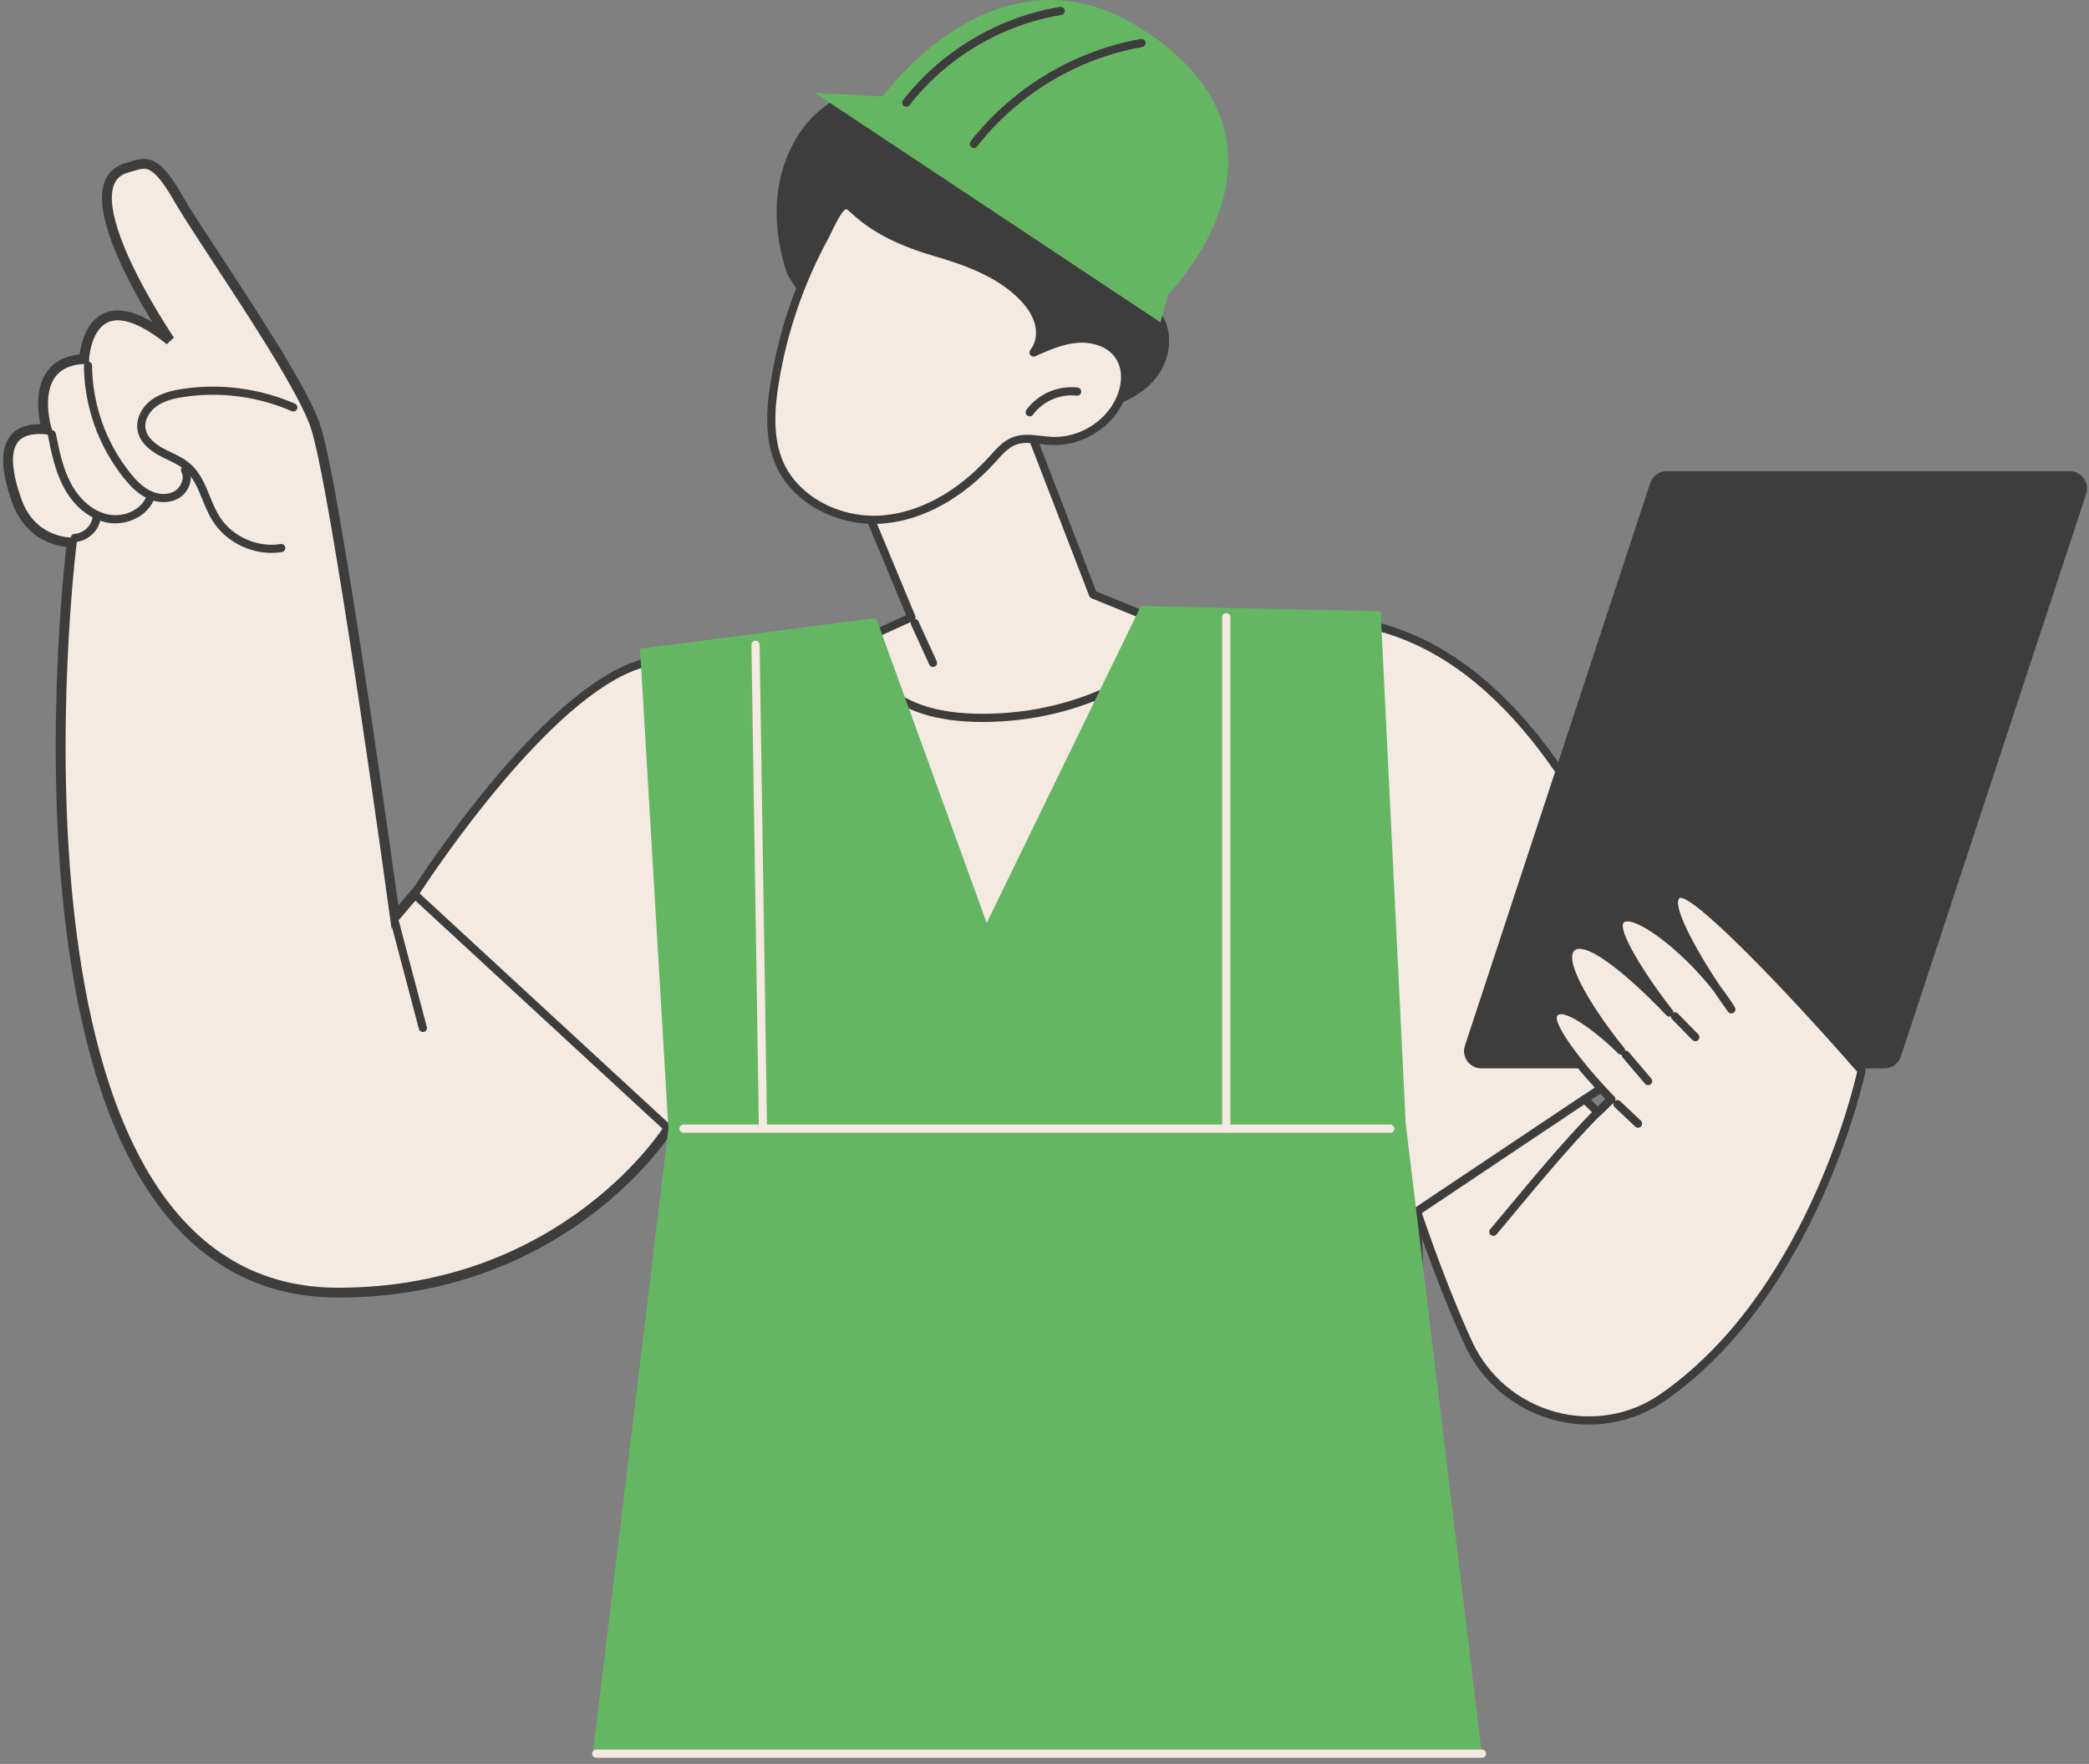 <svg width="212" height="179" viewBox="0 0 212 179" fill="none" xmlns="http://www.w3.org/2000/svg">
<rect x="0" y="0" width="212" height="179" fill="#808080" stroke="none"/>
<path d="M31.921 42.985C33.979 48.478 40.081 93.058 40.081 93.058L42.052 90.742C42.052 90.742 60.295 101.606 67.837 114.539C67.837 114.539 57.472 131.157 34.339 131.18C-2.286 131.217 7.284 55.045 7.284 55.045C7.284 55.045 3.236 55.171 1.691 50.795C0.145 46.419 0.361 43.165 4.744 43.577C4.744 43.577 2.619 36.707 8.541 36.427C8.541 36.427 8.927 27.893 17.237 34.538C17.237 34.538 6.479 18.767 12.889 17.027C14.65 16.549 15.545 15.688 18.075 20.096C20.607 24.503 29.862 37.487 31.921 42.981V42.985Z" fill="#F4EAE2" stroke="#3D3D3D"/>
<path d="M40.082 93.469C40.043 93.469 40.004 93.464 39.966 93.452C39.81 93.407 39.694 93.272 39.672 93.111C39.612 92.666 33.555 48.514 31.535 43.126C30.396 40.087 26.915 34.561 24.008 30.088C23.884 29.896 23.938 29.639 24.13 29.516C24.321 29.392 24.578 29.446 24.702 29.637C27.812 34.428 31.148 39.742 32.31 42.837C34.221 47.939 39.46 85.522 40.366 92.083L41.737 90.472C41.885 90.297 42.146 90.277 42.32 90.425C42.495 90.573 42.515 90.834 42.367 91.008L40.396 93.325C40.315 93.419 40.199 93.471 40.081 93.471L40.082 93.469Z" fill="#3D3D3D"/>
<path d="M34.31 131.593C27.791 131.593 22.282 129.188 17.932 124.443C3.346 108.531 5.483 70.179 6.485 58.803C6.505 58.576 6.704 58.407 6.933 58.428C7.16 58.448 7.329 58.649 7.308 58.876C6.314 70.166 4.183 108.222 18.541 123.884C22.728 128.451 28.032 130.766 34.31 130.766H34.337C56.976 130.743 67.381 114.483 67.482 114.318C67.602 114.124 67.857 114.064 68.052 114.186C68.246 114.308 68.306 114.563 68.184 114.756C68.079 114.925 57.428 131.57 34.335 131.593H34.307H34.31Z" fill="#3D3D3D"/>
<path d="M27.557 56.111C25.186 56.111 22.828 54.859 21.566 52.842C21.14 52.161 20.833 51.411 20.536 50.683C20.066 49.53 19.621 48.442 18.754 47.688C18.255 47.253 17.646 46.96 17.003 46.651C16.721 46.516 16.438 46.379 16.164 46.23C14.909 45.551 14.17 44.713 13.971 43.738C13.746 42.635 14.303 41.372 15.357 40.592C16.318 39.883 17.483 39.628 18.494 39.47C22.322 38.878 26.387 39.41 29.935 40.967C30.144 41.059 30.239 41.303 30.147 41.513C30.055 41.723 29.812 41.817 29.602 41.725C26.195 40.23 22.296 39.72 18.619 40.288C17.708 40.429 16.665 40.654 15.849 41.258C15.183 41.749 14.594 42.655 14.782 43.571C14.967 44.473 15.849 45.118 16.558 45.501C16.82 45.643 17.091 45.773 17.361 45.902C18.027 46.221 18.715 46.553 19.298 47.061C20.311 47.945 20.816 49.177 21.302 50.368C21.585 51.062 21.879 51.781 22.267 52.401C23.543 54.442 26.1 55.596 28.476 55.208C28.701 55.172 28.915 55.324 28.951 55.549C28.988 55.774 28.834 55.988 28.609 56.023C28.26 56.08 27.908 56.108 27.555 56.108L27.557 56.111Z" fill="#3D3D3D"/>
<path d="M16.6 50.954C16.026 50.954 15.428 50.814 14.867 50.534C13.85 50.026 13.087 49.165 12.535 48.473C9.977 45.254 8.549 41.219 8.516 37.112C8.514 36.883 8.698 36.697 8.926 36.695H8.93C9.157 36.695 9.343 36.879 9.345 37.106C9.377 41.03 10.74 44.885 13.184 47.959C13.683 48.585 14.366 49.36 15.238 49.795C16.08 50.215 17.02 50.242 17.69 49.861C18.324 49.501 18.768 48.578 18.412 47.886C18.307 47.683 18.387 47.434 18.59 47.329C18.794 47.224 19.044 47.304 19.147 47.507C19.682 48.546 19.201 49.955 18.099 50.581C17.658 50.831 17.14 50.956 16.6 50.956V50.954Z" fill="#3D3D3D"/>
<path d="M11.698 53.109C11.372 53.109 11.042 53.074 10.716 53C9.003 52.614 7.448 51.307 6.45 49.416C5.576 47.762 5.21 45.935 4.856 44.168C4.811 43.943 4.955 43.725 5.18 43.68C5.404 43.635 5.623 43.779 5.668 44.005C6.011 45.713 6.366 47.482 7.184 49.03C8.069 50.706 9.425 51.858 10.901 52.192C12.569 52.569 14.356 51.731 14.881 50.322C14.962 50.108 15.2 49.999 15.414 50.078C15.628 50.159 15.737 50.397 15.658 50.611C15.099 52.111 13.441 53.109 11.702 53.109H11.698Z" fill="#3D3D3D"/>
<path d="M7.599 55.001C7.381 55.001 7.197 54.831 7.186 54.609C7.173 54.38 7.348 54.185 7.576 54.174C8.447 54.127 9.259 53.388 9.388 52.529C9.422 52.304 9.63 52.147 9.859 52.18C10.084 52.214 10.24 52.424 10.208 52.651C10.02 53.9 8.886 54.932 7.623 55.001C7.616 55.001 7.608 55.001 7.601 55.001H7.599Z" fill="#3D3D3D"/>
<path d="M67.838 155.093L70.901 117.365L42.053 90.742C42.053 90.742 54.913 70.52 64.957 67.404C75.001 64.289 123.539 61.728 136.149 62.953C156.148 64.895 164.614 91.368 166.925 93.304L173.057 103.365L143.802 122.942L144.914 153.221L67.836 155.093H67.838Z" fill="#F4EAE2"/>
<path d="M67.835 155.502C67.72 155.502 67.612 155.455 67.535 155.373C67.454 155.288 67.413 155.172 67.422 155.056L70.47 117.531L41.77 91.044C41.624 90.909 41.594 90.686 41.701 90.517C42.23 89.686 54.759 70.132 64.832 67.007C74.743 63.932 123.226 61.28 136.187 62.539C152.233 64.096 160.85 81.009 164.99 89.136C165.986 91.091 166.772 92.634 167.19 92.983C167.226 93.011 167.254 93.047 167.278 93.085L173.41 103.146C173.526 103.335 173.472 103.581 173.286 103.705L144.222 123.154L145.327 153.202C145.331 153.313 145.291 153.42 145.215 153.501C145.138 153.581 145.034 153.628 144.924 153.63L67.846 155.502C67.846 155.502 67.838 155.502 67.837 155.502H67.835ZM42.588 90.669L71.179 117.056C71.273 117.142 71.322 117.266 71.31 117.394L68.285 154.662L144.485 152.81L143.388 122.951C143.382 122.807 143.451 122.672 143.571 122.591L172.497 103.236L166.605 93.565C166.065 93.062 165.375 91.706 164.255 89.508C160.181 81.512 151.704 64.872 136.11 63.359C123.198 62.106 74.934 64.737 65.079 67.795C55.945 70.627 44.21 88.187 42.59 90.669H42.588Z" fill="#3D3D3D"/>
<path d="M191.235 108.422H150.345C149.143 108.422 148.291 107.25 148.668 106.109L167.468 49.024C167.707 48.3 168.384 47.812 169.145 47.812H210.035C211.238 47.812 212.089 48.985 211.712 50.125L192.912 107.21C192.674 107.934 191.997 108.422 191.235 108.422Z" fill="#3D3D3D"/>
<path d="M163.518 111.548C163.518 111.548 156.355 104.137 157.773 102.744C159.191 101.35 164.52 106.615 164.52 106.615C164.52 106.615 157.478 98.037 159.508 96.141C161.537 94.245 169.406 102.744 169.406 102.744C169.406 102.744 163.042 94.642 164.52 93.296C165.998 91.949 172.606 97.357 175.705 102.421C175.705 102.421 168.397 92.326 170.209 90.786C172.023 89.248 188.917 108.637 188.917 108.637C188.917 108.637 184.327 130.952 168.759 141.796C161.959 146.532 152.476 143.814 149.017 136.294C147.485 132.963 145.737 128.613 143.803 122.934L160.819 111.546L162.164 112.871L163.52 111.546L163.518 111.548Z" fill="#F4EAE2"/>
<path d="M161.263 144.565C160.054 144.565 158.836 144.406 157.638 144.08C153.642 142.993 150.364 140.221 148.64 136.475C146.935 132.773 145.176 128.264 143.409 123.076C143.349 122.897 143.414 122.702 143.57 122.597L160.586 111.21C160.748 111.101 160.967 111.12 161.106 111.259L162.162 112.298L162.933 111.544C160.581 109.081 155.998 103.91 157.48 102.454C158.375 101.576 160.172 102.505 161.806 103.718C159.862 100.916 157.771 97.198 159.223 95.844C159.515 95.572 159.894 95.443 160.357 95.458C161.892 95.514 164.263 97.302 166.24 99.067C164.642 96.609 163.255 93.89 164.238 92.995C164.533 92.727 164.945 92.627 165.463 92.702C166.915 92.909 169.23 94.505 171.452 96.632C169.967 93.972 168.918 91.344 169.94 90.478C170.441 90.054 171.372 89.264 180.542 98.855C184.948 103.463 189.187 108.323 189.228 108.372C189.313 108.469 189.348 108.601 189.322 108.726C189.275 108.952 184.52 131.329 168.993 142.142C166.703 143.736 164.008 144.563 161.262 144.563L161.263 144.565ZM144.296 123.109C146.02 128.144 147.734 132.523 149.392 136.13C151.013 139.653 154.098 142.258 157.855 143.28C161.539 144.282 165.426 143.62 168.522 141.465C183.005 131.379 187.964 110.994 188.469 108.76C180.63 99.778 171.779 90.752 170.454 91.125C169.67 91.794 171.82 95.966 174.588 100.102C175.132 100.805 175.631 101.516 176.059 102.214C176.175 102.403 176.121 102.651 175.935 102.775C175.749 102.899 175.5 102.854 175.371 102.674C175.007 102.171 174.478 101.426 173.887 100.548C171.086 96.966 167.123 93.777 165.351 93.524C165.171 93.498 164.929 93.492 164.799 93.61C164.086 94.259 166.774 98.729 169.732 102.495C169.869 102.67 169.845 102.921 169.676 103.066C169.507 103.21 169.254 103.195 169.104 103.032C167.391 101.182 162.477 96.366 160.331 96.287C160.097 96.278 159.919 96.332 159.793 96.45C158.589 97.575 162.021 102.921 164.842 106.359C164.983 106.53 164.964 106.779 164.801 106.928C164.638 107.076 164.388 107.072 164.231 106.916C161.798 104.512 158.737 102.383 158.065 103.045C157.467 103.634 160.155 107.475 163.818 111.266C163.976 111.429 163.974 111.69 163.809 111.849L162.453 113.174C162.291 113.331 162.034 113.331 161.873 113.174L160.768 112.086L144.296 123.109Z" fill="#3D3D3D"/>
<path d="M151.554 125.419C151.46 125.419 151.367 125.387 151.288 125.322C151.113 125.175 151.091 124.913 151.237 124.738C151.745 124.134 152.295 123.474 152.875 122.776C156.093 118.909 160.1 114.096 163.238 111.241C163.407 111.087 163.669 111.098 163.823 111.269C163.977 111.438 163.964 111.7 163.795 111.854C160.7 114.67 156.712 119.458 153.51 123.305C152.929 124.003 152.379 124.665 151.869 125.271C151.787 125.369 151.67 125.419 151.552 125.419H151.554Z" fill="#3D3D3D"/>
<path d="M166.235 114.443C166.132 114.443 166.031 114.405 165.95 114.33L163.857 112.352C163.69 112.194 163.682 111.933 163.84 111.766C163.998 111.599 164.258 111.594 164.425 111.749L166.518 113.728C166.685 113.886 166.691 114.147 166.535 114.313C166.455 114.4 166.344 114.443 166.235 114.443Z" fill="#3D3D3D"/>
<path d="M167.256 110.124C167.139 110.124 167.023 110.076 166.941 109.978L164.665 107.307C164.517 107.133 164.538 106.872 164.712 106.724C164.887 106.576 165.147 106.596 165.296 106.771L167.571 109.442C167.719 109.616 167.698 109.877 167.524 110.025C167.445 110.091 167.351 110.124 167.256 110.124Z" fill="#3D3D3D"/>
<path d="M172.046 105.662C171.939 105.662 171.832 105.621 171.75 105.538L169.681 103.426C169.521 103.263 169.523 103 169.686 102.841C169.85 102.681 170.112 102.683 170.272 102.846L172.34 104.958C172.5 105.122 172.498 105.384 172.335 105.544C172.254 105.622 172.151 105.662 172.046 105.662Z" fill="#3D3D3D"/>
<path d="M42.913 104.73C42.729 104.73 42.562 104.608 42.513 104.423L39.701 93.778C39.643 93.557 39.774 93.33 39.996 93.272C40.215 93.213 40.444 93.345 40.502 93.566L43.314 104.211C43.372 104.432 43.241 104.659 43.019 104.717C42.984 104.726 42.948 104.73 42.914 104.73H42.913Z" fill="#3D3D3D"/>
<path d="M86.91 49.21L92.494 62.642L87.565 64.895C87.565 64.895 87.332 73.223 100.59 72.844C113.845 72.465 120.678 64.306 120.678 64.306L110.93 60.339L103.546 41.191L86.912 49.208L86.91 49.21Z" fill="#F4EAE2"/>
<path d="M99.718 73.268C95.062 73.268 91.603 72.167 89.424 69.989C87.1 67.667 87.147 64.992 87.148 64.88C87.152 64.722 87.246 64.579 87.391 64.514L91.956 62.426L86.526 49.364C86.441 49.161 86.531 48.927 86.728 48.831L103.362 40.815C103.467 40.764 103.587 40.76 103.694 40.803C103.801 40.846 103.885 40.931 103.929 41.039L111.249 60.02L120.832 63.919C120.954 63.97 121.046 64.075 121.078 64.203C121.11 64.33 121.078 64.467 120.994 64.568C120.924 64.651 113.888 72.876 100.599 73.255C100.301 73.264 100.006 73.268 99.718 73.268ZM87.989 65.152C88.041 65.825 88.338 67.742 90.024 69.417C92.172 71.552 95.72 72.564 100.577 72.425C111.754 72.107 118.349 66.12 119.968 64.46L110.773 60.717C110.668 60.674 110.583 60.59 110.542 60.483L103.319 41.756L87.443 49.407L92.877 62.477C92.961 62.683 92.869 62.919 92.667 63.011L87.989 65.15V65.152Z" fill="#3D3D3D"/>
<path d="M94.683 67.686C94.526 67.686 94.376 67.596 94.306 67.444L92.455 63.39C92.361 63.182 92.451 62.936 92.659 62.843C92.868 62.747 93.113 62.839 93.207 63.047L95.058 67.1C95.152 67.309 95.062 67.554 94.854 67.648C94.798 67.674 94.74 67.686 94.683 67.686Z" fill="#3D3D3D"/>
<path d="M117.85 31.831C116.486 29.791 113.648 29.012 112.527 26.827C111.662 25.143 112.073 23.126 112.245 21.241C112.707 16.239 111.268 11.086 108.282 7.042C106.92 5.199 105.202 3.578 103.225 2.438C103.114 2.599 103.009 2.764 102.897 2.925C101.618 4.754 100.179 6.579 98.481 8.08C98.613 8.098 98.746 8.117 98.875 8.138C99.374 8.213 99.249 9.036 98.757 9.008C98.324 8.984 97.889 8.954 97.456 8.92C96.707 9.484 95.914 9.985 95.062 10.394C93.55 11.12 91.928 11.533 90.243 11.424C89.381 11.368 88.527 11.201 87.706 10.934C86.854 10.659 86.113 10.22 85.325 9.833C83.894 10.524 82.626 11.51 81.606 12.855C79.869 15.145 78.954 17.951 78.834 20.808C78.734 23.175 79.126 25.576 79.903 27.861C82.909 32.846 87.709 36.827 93.034 38.976C97.219 40.664 101.726 41.448 106.234 41.707C108.348 41.827 110.497 41.833 112.544 41.289C114.588 40.745 116.541 39.597 117.685 37.821C118.831 36.044 119.026 33.593 117.852 31.835L117.85 31.831Z" fill="#3D3D3D"/>
<path d="M78.608 38.879C78.167 41.633 77.996 44.561 79.135 47.106C80.874 50.993 85.484 53.092 89.731 52.7C93.979 52.307 97.806 49.809 100.664 46.65C101.334 45.91 102.003 45.099 102.939 44.745C104.127 44.295 105.445 44.683 106.715 44.745C109.499 44.882 112.294 43.257 113.547 40.772C114.284 39.311 114.467 37.448 113.547 36.096C112.659 34.794 110.945 34.26 109.371 34.37C107.798 34.481 106.319 35.132 104.877 35.773C105.528 34.987 105.684 33.87 105.445 32.879C105.207 31.887 104.618 31.011 103.92 30.264C101.583 27.762 98.19 26.539 94.9 25.581C87.561 23.442 86.625 20.687 85.818 20.813C85.015 20.938 84.1 23.253 83.74 23.911C81.193 28.563 79.445 33.65 78.604 38.883L78.608 38.879Z" fill="#F4EAE2"/>
<path d="M88.705 53.165C84.407 53.165 80.337 50.802 78.76 47.279C77.511 44.488 77.805 41.292 78.201 38.818C79.049 33.523 80.793 28.442 83.382 23.713C83.451 23.586 83.543 23.394 83.65 23.167C84.334 21.729 84.966 20.528 85.76 20.404C86.201 20.335 86.536 20.637 87.049 21.093C88.082 22.012 90.007 23.724 95.02 25.186C98.391 26.168 101.84 27.429 104.228 29.984C105.08 30.893 105.625 31.837 105.852 32.784C106.029 33.521 106.004 34.266 105.798 34.924C106.903 34.463 108.099 34.048 109.345 33.96C110.842 33.855 112.824 34.3 113.892 35.866C114.991 37.481 114.627 39.557 113.918 40.962C112.599 43.581 109.622 45.308 106.696 45.164C106.327 45.145 105.955 45.102 105.595 45.059C104.699 44.952 103.849 44.85 103.089 45.137C102.328 45.426 101.728 46.094 101.148 46.741L100.976 46.932C97.697 50.556 93.719 52.753 89.772 53.117C89.416 53.15 89.059 53.165 88.705 53.165ZM79.019 38.949C78.64 41.309 78.355 44.35 79.516 46.942C81.082 50.442 85.359 52.693 89.695 52.293C93.433 51.948 97.22 49.847 100.36 46.377L100.531 46.188C101.178 45.468 101.846 44.723 102.795 44.363C103.746 44.002 104.736 44.121 105.695 44.235C106.057 44.278 106.398 44.319 106.738 44.336C109.362 44.464 112.003 42.924 113.179 40.591C113.781 39.398 114.104 37.651 113.207 36.333C112.338 35.057 110.671 34.697 109.403 34.787C107.884 34.894 106.443 35.536 105.05 36.155C104.875 36.233 104.667 36.179 104.551 36.027C104.434 35.873 104.44 35.661 104.562 35.513C105.085 34.883 105.271 33.913 105.048 32.979C104.854 32.172 104.374 31.355 103.624 30.552C101.373 28.144 98.048 26.932 94.79 25.983C89.596 24.469 87.502 22.608 86.499 21.714C86.251 21.492 85.97 21.243 85.872 21.226C85.462 21.292 84.663 22.974 84.398 23.526C84.282 23.769 84.184 23.976 84.109 24.113C81.566 28.759 79.853 33.75 79.02 38.951L79.019 38.949Z" fill="#3D3D3D"/>
<path d="M104.5 42.249C104.416 42.249 104.332 42.223 104.257 42.17C104.071 42.035 104.031 41.776 104.165 41.593C105.339 39.978 107.38 39.09 109.364 39.332C109.591 39.361 109.752 39.567 109.724 39.794C109.696 40.021 109.492 40.182 109.263 40.154C107.601 39.951 105.819 40.724 104.834 42.08C104.754 42.191 104.628 42.251 104.498 42.251L104.5 42.249Z" fill="#3D3D3D"/>
<path d="M117.772 32.713L82.728 9.445L89.592 9.796L118.552 29.866L117.772 32.713Z" fill="#65B663"/>
<path d="M91.038 13.882L89.594 9.796C89.594 9.796 101.101 -6.336 115.658 2.804C134.023 14.336 118.554 29.866 118.554 29.866L91.04 13.882H91.038Z" fill="#65B663"/>
<path d="M98.833 15.022C98.747 15.022 98.661 14.996 98.586 14.94C98.404 14.805 98.366 14.55 98.499 14.366L98.927 13.777C98.966 13.722 99.017 13.681 99.072 13.651C103.264 8.607 109.3 5.092 115.767 3.959C115.994 3.92 116.208 4.07 116.247 4.295C116.287 4.52 116.137 4.734 115.912 4.773C109.347 5.923 103.241 9.6 99.162 14.861C99.081 14.966 98.957 15.02 98.833 15.02V15.022Z" fill="#3D3D3D"/>
<path d="M91.976 10.828C91.888 10.828 91.798 10.8 91.723 10.742C91.543 10.601 91.509 10.342 91.65 10.16C95.527 5.173 101.33 1.725 107.57 0.701C107.799 0.663 108.009 0.817 108.045 1.042C108.083 1.267 107.929 1.481 107.704 1.519C101.666 2.509 96.052 5.844 92.302 10.668C92.22 10.773 92.098 10.828 91.974 10.828H91.976Z" fill="#3D3D3D"/>
<path d="M115.774 61.512L100.135 93.667L88.911 62.714L64.954 65.841L67.833 114.536L60.154 178.064H150.394L142.66 114.022L140.113 62.033L115.774 61.512Z" fill="#65B663"/>
<path d="M141.096 114.95H69.36C69.131 114.95 68.945 114.764 68.945 114.536C68.945 114.307 69.131 114.121 69.36 114.121H141.096C141.325 114.121 141.51 114.307 141.51 114.536C141.51 114.764 141.325 114.95 141.096 114.95Z" fill="#F4EAE2"/>
<path d="M124.448 114.946C124.219 114.946 124.033 114.761 124.033 114.532V62.633C124.033 62.404 124.219 62.219 124.448 62.219C124.677 62.219 124.862 62.404 124.862 62.633V114.532C124.862 114.761 124.677 114.946 124.448 114.946Z" fill="#F4EAE2"/>
<path d="M77.423 114.44C77.198 114.44 77.012 114.258 77.008 114.033L76.26 65.44C76.256 65.211 76.438 65.023 76.667 65.02H76.672C76.898 65.02 77.083 65.201 77.087 65.427L77.835 114.02C77.839 114.249 77.657 114.437 77.428 114.44H77.423Z" fill="#F4EAE2"/>
<path d="M150.397 178.38H60.504C60.276 178.38 60.09 178.194 60.09 177.965C60.09 177.736 60.276 177.551 60.504 177.551H150.397C150.626 177.551 150.812 177.736 150.812 177.965C150.812 178.194 150.626 178.38 150.397 178.38Z" fill="#F4EAE2"/>
</svg>
